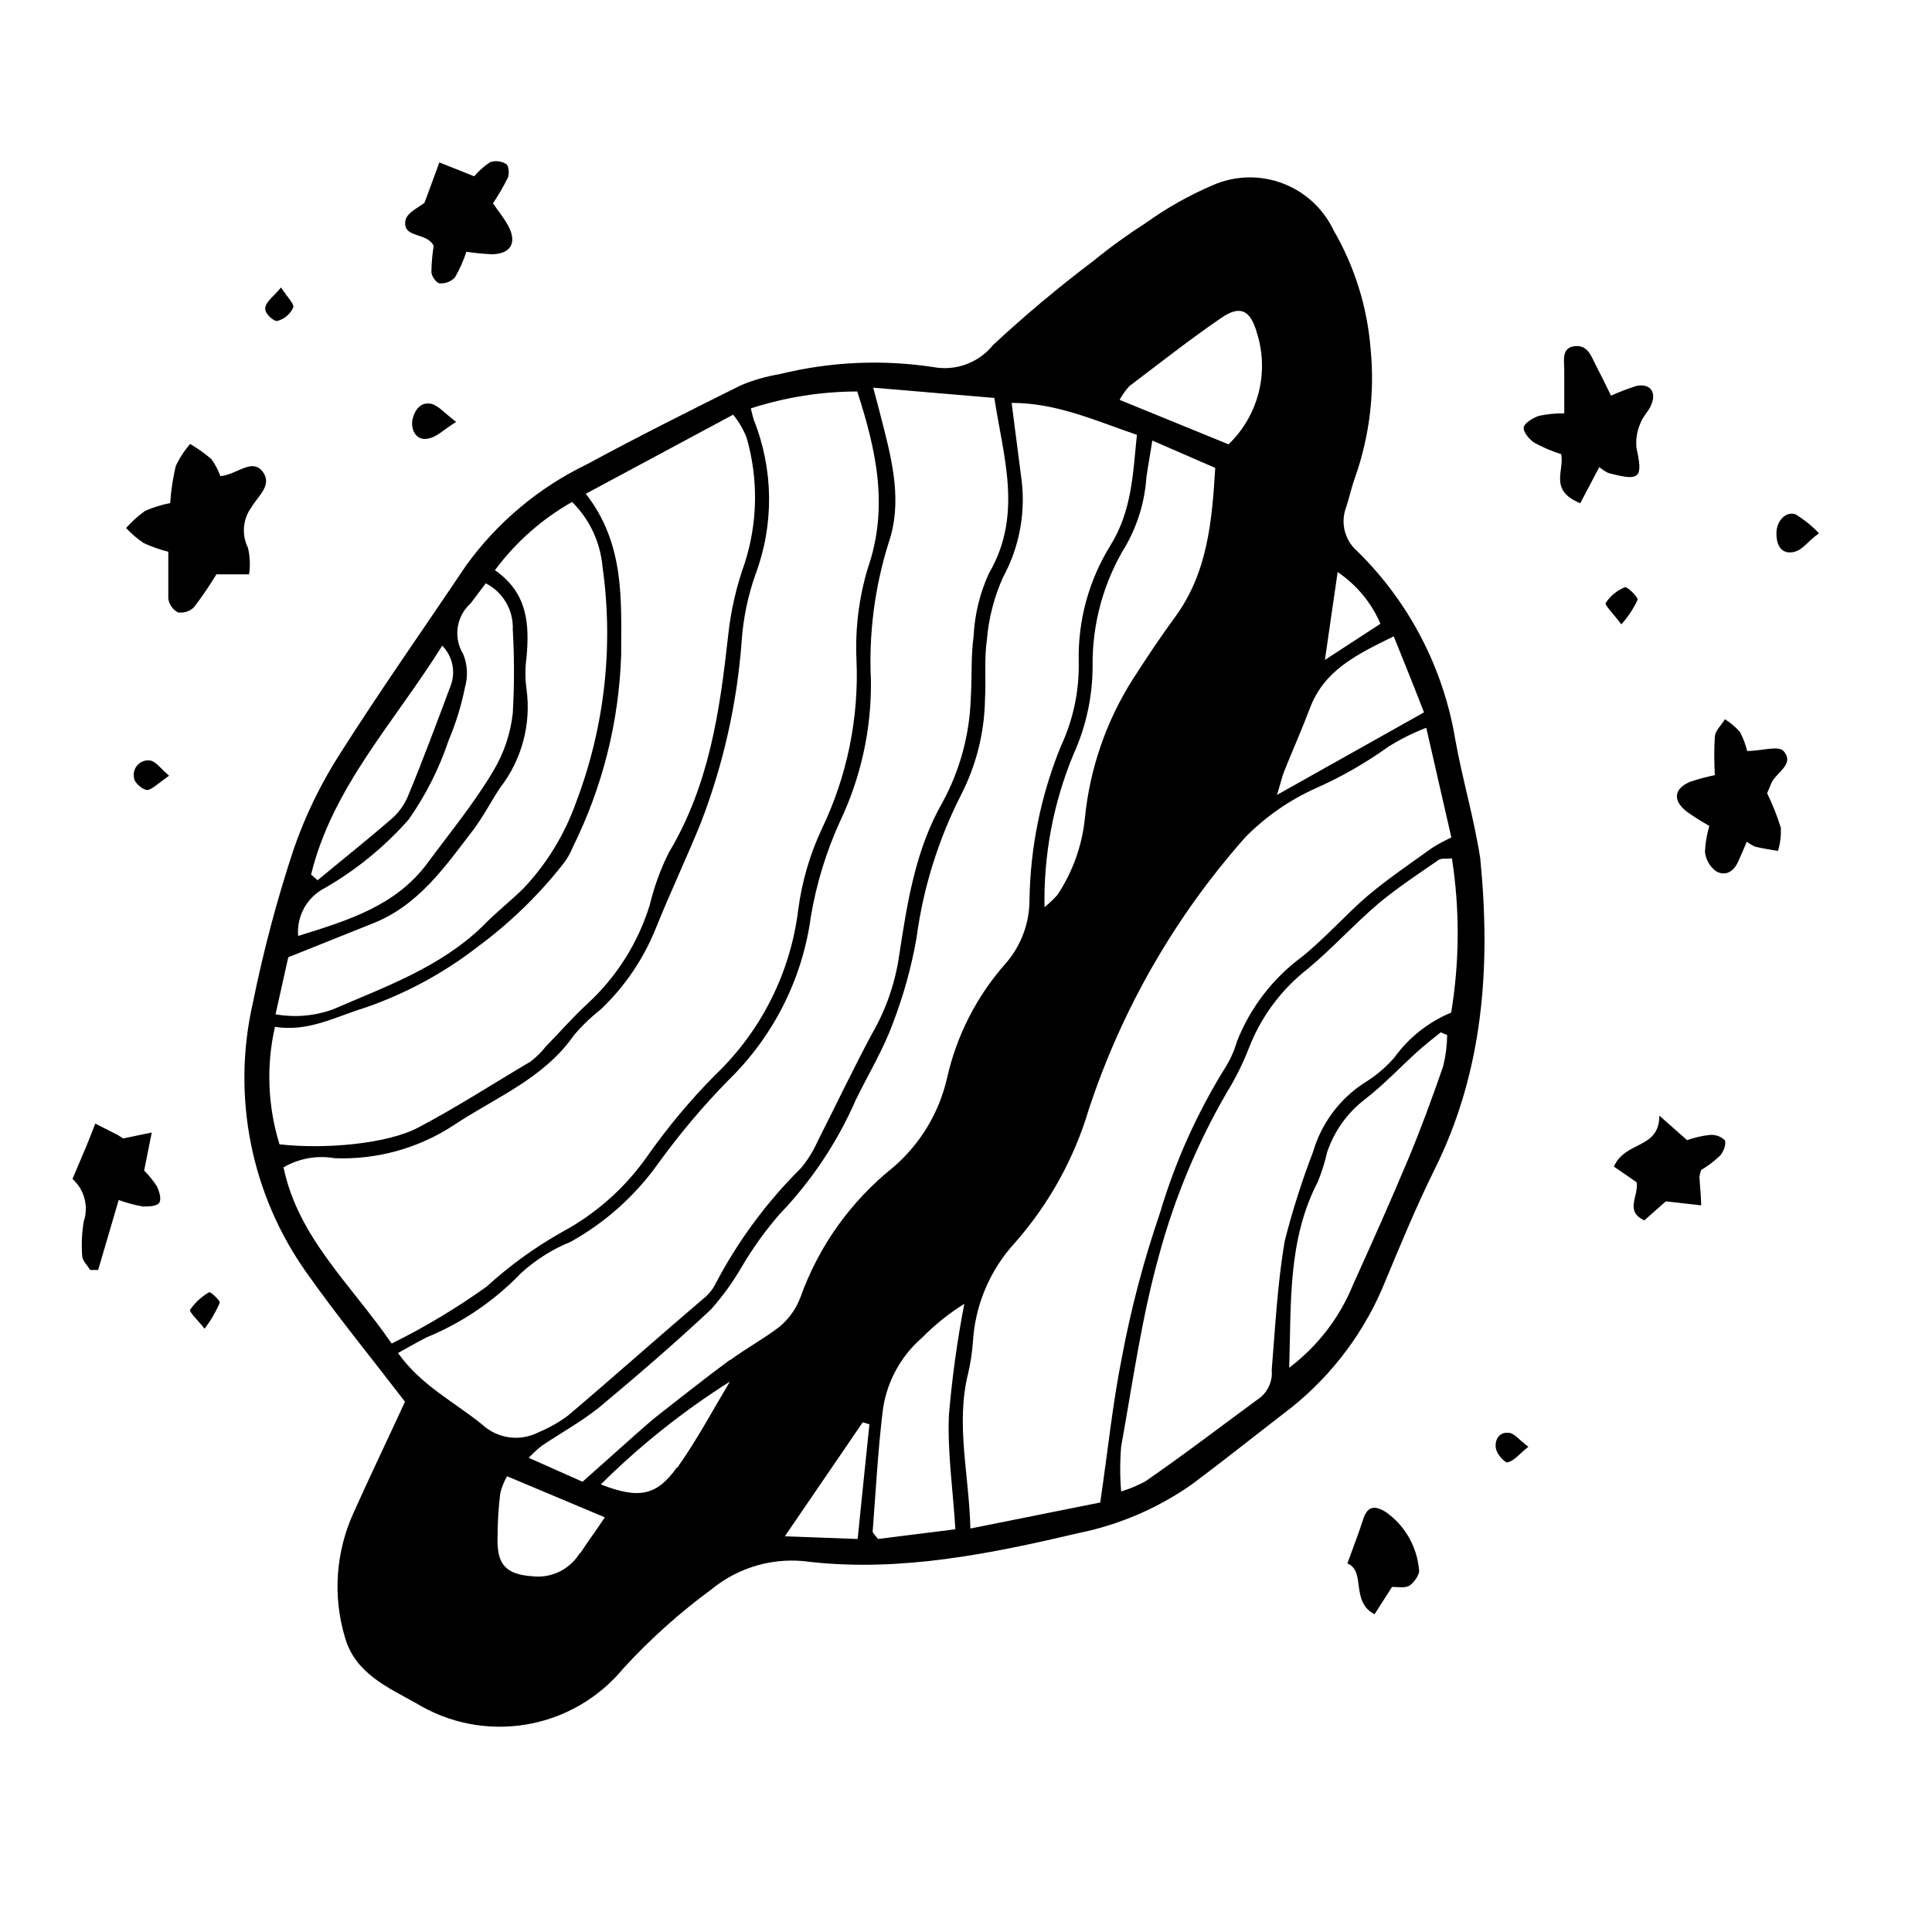 <?xml version="1.0" encoding="UTF-8"?>
<!-- Uploaded to: SVG Repo, www.svgrepo.com, Generator: SVG Repo Mixer Tools -->
<svg fill="#000000" width="800px" height="800px" version="1.1" viewBox="144 144 512 512" xmlns="http://www.w3.org/2000/svg">
 <g>
  <path d="m529.63 339.79c-3.172-18.875-12.238-36.266-25.895-49.676-3.383-2.887-4.574-7.59-2.973-11.738 0.855-2.621 1.41-5.34 2.367-7.91 3.84-10.949 5.231-22.609 4.082-34.156-0.895-11.012-4.231-21.684-9.777-31.238-2.719-5.762-7.57-10.238-13.531-12.484-5.961-2.25-12.562-2.09-18.41 0.445-6.309 2.695-12.309 6.074-17.883 10.074-4.82 3.094-9.465 6.457-13.906 10.078-9.203 6.949-18.051 14.367-26.5 22.215-1.855 2.312-4.301 4.078-7.074 5.113-2.777 1.039-5.781 1.309-8.695 0.781-13.609-2.078-27.496-1.445-40.859 1.867-3.457 0.57-6.836 1.535-10.074 2.871-13.805 6.852-27.559 13.754-41.059 21.059h-0.004c-12.703 6.148-23.68 15.359-31.941 26.801-11.184 16.676-22.773 33.102-33.504 50.027v0.004c-5.047 7.883-9.141 16.34-12.191 25.188-4.398 13.309-8 26.871-10.781 40.609-5.68 24.781-0.512 50.809 14.207 71.539 8.062 11.438 16.977 22.32 26.098 34.207-4.637 10.078-9.219 19.598-13.602 29.371v0.004c-4.754 10.371-5.578 22.117-2.32 33.051 2.719 9.523 11.133 13.148 18.793 17.434v-0.004c8.75 5.371 19.148 7.394 29.273 5.688 10.121-1.703 19.285-7.016 25.793-14.957 7.062-7.691 14.859-14.68 23.277-20.855 7.344-6.035 16.898-8.672 26.297-7.258 24.082 2.621 47.609-2.168 70.988-7.656 10.871-2.211 21.164-6.656 30.227-13.051 8.816-6.602 17.434-13.504 26.098-20.152 11.234-8.973 19.918-20.73 25.191-34.105 4.031-9.621 8.012-19.297 12.645-28.668 13.199-26.301 15.113-54.262 12.293-82.828-1.66-10.777-4.785-21.156-6.648-31.688zm-31.137-44.184c5.019 3.383 8.957 8.141 11.336 13.703l-14.711 9.574c1.16-8.012 2.168-15.117 3.375-23.277zm-14.156 52.75c2.215-5.543 4.684-11.035 6.801-16.676 3.777-10.078 12.445-14.258 22.219-19.043 3.074 7.609 5.492 13.602 8.012 20.152l-38.945 21.863c0.957-3.125 1.309-4.738 1.914-6.297zm-41.059-102.02c8.062-6.098 15.973-12.344 24.285-18.035 5.039-3.477 7.758-2.266 9.523 3.879h-0.004c1.637 5.137 1.801 10.633 0.473 15.859-1.328 5.227-4.09 9.977-7.981 13.715l-28.867-11.789c0.707-1.309 1.57-2.527 2.57-3.629zm22.773 21.664c-0.855 14.258-2.066 27.809-10.629 39.5-3.93 5.34-7.559 10.832-11.133 16.375l-0.004-0.004c-7.129 11.199-11.516 23.922-12.797 37.133-0.758 7.203-3.246 14.117-7.258 20.152-1.059 1.172-2.203 2.269-3.426 3.273-0.262-13.922 2.363-27.75 7.711-40.605 3.289-7.269 5.004-15.148 5.035-23.125-0.164-11.355 2.914-22.523 8.867-32.195 3.121-5.531 4.965-11.695 5.391-18.035 0.402-2.871 0.957-5.742 1.562-9.723zm-204.85 47.105c2.684 2.738 3.582 6.762 2.316 10.379-3.777 10.078-7.508 20.152-11.539 29.824l0.004 0.004c-1.008 2.25-2.504 4.246-4.383 5.844-6.348 5.492-12.949 10.73-19.445 16.121l-1.715-1.512c5.641-23.125 22.016-40.254 34.762-60.66zm-31.035 64.188c8.297-4.801 15.766-10.906 22.117-18.086 4.543-6.473 8.121-13.566 10.629-21.062 1.922-4.543 3.375-9.27 4.336-14.105 0.809-2.879 0.633-5.949-0.504-8.715-2.668-4.356-1.84-9.996 1.965-13.402l4.031-5.34h-0.004c4.59 2.344 7.383 7.148 7.156 12.293 0.426 7.367 0.426 14.75 0 22.117-0.59 5.34-2.309 10.488-5.039 15.113-5.039 8.566-11.586 16.523-17.582 24.637-8.363 11.285-20.809 15.113-34.258 19.297-0.445-5.312 2.391-10.359 7.152-12.746zm-9.773 18.391 22.27-8.918c12.191-4.734 19.297-15.113 26.754-24.836 2.621-3.477 4.637-7.406 7.055-11.082l-0.004-0.004c5.812-7.453 8.359-16.941 7.055-26.301-0.379-2.723-0.379-5.488 0-8.211 0.805-8.867 0.352-17.18-8.363-23.227 5.481-7.391 12.449-13.551 20.453-18.086 4.629 4.598 7.484 10.68 8.062 17.18 2.965 21.012 0.57 42.43-6.953 62.27-3.008 8.555-7.781 16.383-14.008 22.973-3.477 3.426-7.406 6.449-10.883 10.078-11.285 10.883-25.746 15.973-39.699 22.016-4.844 1.727-10.051 2.16-15.113 1.262zm-3.527 18.438c8.867 1.41 16.02-2.672 23.781-5.039 10.773-3.699 20.867-9.145 29.875-16.121 8.375-6.172 15.895-13.422 22.367-21.562 1.258-1.508 2.262-3.211 2.973-5.039 7.828-15.805 12.176-33.105 12.75-50.734 0-14.41 1.059-29.422-9.371-42.773l39.043-20.957c1.504 1.832 2.711 3.891 3.578 6.094 3.137 10.891 2.961 22.465-0.504 33.254-2.211 6.168-3.684 12.578-4.383 19.094-2.215 20.152-5.039 39.75-15.719 57.586-2.195 4.394-3.887 9.027-5.039 13.805-3.086 10.109-8.828 19.211-16.625 26.348-3.828 3.527-7.254 7.508-10.934 11.234-1.18 1.516-2.551 2.871-4.082 4.031-10.078 5.945-19.598 12.141-29.773 17.48-8.211 4.332-24.688 5.793-36.727 4.434-3.133-10.09-3.551-20.828-1.211-31.133zm2.266 37.23h0.004c4.09-2.371 8.891-3.227 13.551-2.418 11.062 0.438 21.988-2.555 31.285-8.566 11.035-7.406 24.031-12.395 32.094-23.98 2.129-2.519 4.508-4.816 7.106-6.852 6.391-6.059 11.395-13.434 14.66-21.613 3.777-9.371 8.113-18.539 11.941-27.961h-0.004c5.926-15.406 9.559-31.602 10.785-48.062 0.406-6 1.629-11.914 3.625-17.582 4.984-13.242 4.84-27.871-0.402-41.012-0.25-0.754-0.402-1.512-0.805-3.074 9.113-2.957 18.633-4.469 28.211-4.484 5.039 15.617 8.414 30.684 2.769 46.906h0.004c-2.359 7.887-3.363 16.113-2.973 24.332 0.648 15.445-2.516 30.812-9.223 44.738-3.125 6.699-5.215 13.836-6.195 21.16-2.016 16.797-9.82 32.367-22.066 44.035-6.57 6.637-12.57 13.816-17.938 21.461-5.875 8.398-13.641 15.301-22.672 20.152-7.156 4.035-13.832 8.871-19.898 14.41-7.977 5.711-16.398 10.766-25.191 15.113-10.98-15.922-24.785-28.062-28.664-46.703zm30.23 49.273c2.973-1.613 5.289-3.023 7.758-4.231v-0.004c9.398-3.871 17.891-9.652 24.941-16.977 3.852-3.531 8.305-6.348 13.148-8.312 9.168-5.094 17.086-12.168 23.176-20.707 5.668-7.844 11.914-15.254 18.691-22.168 11.906-11.602 19.586-26.852 21.812-43.328 1.465-8.695 4.055-17.164 7.711-25.188 5.539-11.641 8.348-24.395 8.211-37.285-0.617-12.371 0.969-24.758 4.684-36.574 3.629-10.629 1.059-21.262-1.613-31.691-0.707-2.82-1.461-5.644-2.469-9.422l32.094 2.719c2.418 15.82 7.609 31.035-1.461 46.551v0.004c-2.387 5.219-3.754 10.844-4.027 16.574-0.754 5.441-0.402 10.984-0.754 16.473l-0.004 0.004c-0.309 9.664-2.883 19.117-7.508 27.609-7.254 12.645-9.371 26.902-11.539 41.012l0.004-0.004c-1.086 7.098-3.481 13.93-7.055 20.152-5.039 9.371-9.672 19.145-14.508 28.668-1.125 2.519-2.582 4.871-4.336 7.004-9.188 9.094-16.902 19.566-22.871 31.035-0.785 1.449-1.867 2.719-3.176 3.727-11.84 10.078-23.629 20.605-35.57 30.73l0.004 0.004c-2.402 1.82-5.027 3.328-7.809 4.481-4.945 2.633-11.008 1.844-15.117-1.965-7.453-6.043-16.07-10.277-22.266-18.891zm48.266 53c-2.644 4.32-7.566 6.703-12.598 6.098-6.949-0.504-9.469-3.074-9.168-10.582 0-3.777 0.25-7.609 0.707-11.387 0.383-1.59 0.992-3.117 1.812-4.531l25.895 10.879c-2.164 3.379-4.484 6.352-6.496 9.523zm25.746-22.723c-5.34 7.508-10.078 8.414-20.152 4.484h-0.004c10.379-10.301 21.852-19.441 34.211-27.254-4.535 7.606-8.766 15.516-13.906 22.77zm14.055-28.516c-6.398 4.734-12.645 9.672-18.895 14.559-2.168 1.715-4.18 3.527-6.246 5.34l-13.906 12.395-14.258-6.344c1.066-1.141 2.211-2.203 3.426-3.176 5.039-3.375 10.328-6.297 15.113-10.078 10.078-8.414 20.152-17.078 29.727-26.047 3.098-3.473 5.832-7.254 8.164-11.285 2.918-4.969 6.289-9.656 10.074-14.004 8.445-8.809 15.27-19.043 20.152-30.23 3.223-6.648 7.152-13.047 9.773-20.152 2.859-7.398 4.984-15.059 6.348-22.871 1.762-13.188 5.75-25.98 11.789-37.836 4.051-7.898 6.223-16.621 6.348-25.492 0.301-5.039-0.25-10.531 0.504-15.668 0.477-5.715 1.926-11.301 4.285-16.527 4.488-8.258 6.148-17.762 4.734-27.055-0.805-6.195-1.613-12.395-2.469-19.145 11.992 0 22.219 4.734 33.199 8.465-1.059 10.328-1.309 20.152-7.055 29.371h0.004c-5.719 9.23-8.625 19.93-8.363 30.785 0.156 7.68-1.445 15.297-4.688 22.266-5.332 13.008-8.168 26.902-8.363 40.961-0.031 6.086-2.227 11.961-6.195 16.574-7.746 8.691-13.137 19.219-15.668 30.582-2.113 9.18-7.109 17.441-14.258 23.578-11.238 8.98-19.754 20.914-24.586 34.461-1.164 3.094-3.129 5.824-5.695 7.91-4.027 3.074-8.664 5.594-12.844 8.664zm33.703 47.457-19.145-0.703 20.656-30.23 1.762 0.555c-1.004 9.523-2.012 19.602-3.121 30.383zm5.543 0c-0.855-1.16-1.461-1.613-1.41-2.016 0.805-10.379 1.359-20.809 2.57-31.137v0.004c0.816-7.801 4.559-15.004 10.477-20.152 3.383-3.43 7.152-6.457 11.238-9.016-1.883 9.762-3.246 19.613-4.082 29.52-0.402 9.773 1.059 19.598 1.715 30.23zm24.484-2.769c-0.352-14.508-3.93-27.66-0.605-41.059 0.621-2.688 1.043-5.414 1.262-8.16 0.535-9.906 4.508-19.312 11.234-26.602 8.969-10.211 15.621-22.242 19.496-35.27 8.781-26.625 22.906-51.176 41.516-72.145 5.359-5.434 11.68-9.824 18.641-12.949 6.758-2.992 13.188-6.672 19.195-10.98 3.188-2.004 6.562-3.691 10.078-5.039 2.316 10.078 4.434 19.348 6.648 29.07-1.734 0.801-3.418 1.711-5.039 2.719-5.742 4.133-11.637 8.113-17.027 12.645-5.391 4.535-11.285 11.234-17.48 16.223l-0.004 0.004c-7.801 5.746-13.812 13.59-17.328 22.621-0.688 2.379-1.703 4.652-3.023 6.75-7.484 12.027-13.312 25.008-17.332 38.59-4.277 12.469-7.648 25.234-10.074 38.191-2.469 12.293-3.727 24.836-5.742 38.492zm125.3-122.52c-2.871 8.312-5.894 16.574-9.27 24.637-4.684 11.184-9.621 22.219-14.609 33.25-3.547 8.734-9.398 16.344-16.93 22.016 0.555-16.93-0.453-33.855 7.609-49.324 1.031-2.547 1.859-5.176 2.469-7.859 1.887-5.566 5.394-10.445 10.074-14.004 5.039-3.93 9.27-8.465 13.906-12.645 1.965-1.762 4.082-3.426 6.098-5.039l1.715 0.707-0.004-0.004c-0.039 2.785-0.391 5.559-1.059 8.266zm2.117-14.207c-6.055 2.512-11.289 6.664-15.113 11.988-2.356 2.676-5.106 4.969-8.164 6.801-6.457 4.297-11.188 10.738-13.348 18.188-2.941 7.66-5.43 15.48-7.457 23.43-1.965 11.285-2.519 22.824-3.477 34.309 0.27 2.734-0.824 5.43-2.922 7.203-10.078 7.406-20.152 15.113-30.582 22.32-2.039 1.098-4.184 1.992-6.398 2.668-0.332-3.953-0.332-7.934 0-11.887 3.074-17.027 5.441-34.258 10.078-50.836 4.086-15.098 10.133-29.598 17.984-43.125 2.309-3.742 4.262-7.688 5.844-11.789 3.227-8.277 8.645-15.523 15.668-20.961 6.5-5.441 12.242-11.789 18.691-17.281 5.039-4.18 10.48-7.758 15.871-11.488 0.754-0.504 2.016-0.25 3.527-0.402v0.004c2.098 13.543 2.031 27.336-0.203 40.859z"/>
  <path d="m209.71 289.16c-1.73-3.488-1.359-7.652 0.957-10.781 1.664-2.871 5.691-5.894 2.871-9.473-2.82-3.578-6.852 0.957-11.133 1.258v0.004c-0.59-1.621-1.402-3.144-2.422-4.535-1.746-1.484-3.617-2.816-5.59-3.981-1.547 1.777-2.836 3.762-3.828 5.894-0.758 3.211-1.246 6.481-1.461 9.773-2.289 0.441-4.519 1.133-6.652 2.066-1.84 1.32-3.531 2.84-5.039 4.535 1.387 1.5 2.945 2.836 4.637 3.981 2.106 0.98 4.297 1.754 6.551 2.316v12.445c0.234 1.531 1.164 2.867 2.516 3.625 1.562 0.246 3.148-0.258 4.285-1.359 2.137-2.797 4.121-5.707 5.945-8.715h8.664c0.348-2.352 0.242-4.742-0.301-7.055z"/>
  <path d="m577.69 262.76c-0.238-2.273 0.125-4.566 1.059-6.652 0.605-1.762 2.266-3.176 2.922-5.039 1.359-3.324-0.555-5.543-4.031-4.785-2.281 0.723-4.519 1.578-6.699 2.57-1.562-3.223-2.769-5.644-4.031-8.062-1.258-2.418-2.117-5.492-5.691-5.039-3.578 0.453-2.621 4.133-2.672 6.648v11.133 0.008c-2.25-0.02-4.496 0.199-6.699 0.652-1.613 0.555-3.828 1.863-4.031 3.074-0.203 1.211 1.512 3.273 2.922 4.133 2.238 1.203 4.582 2.199 7.004 2.969 0.855 4.535-3.324 9.523 5.039 13l5.039-9.574c2.168 1.664 2.719 1.664 3.223 1.762 7.606 1.969 8.363 0.961 6.648-6.797z"/>
  <path d="m616.64 343.02c-1.359-1.512-5.844 0-9.621 0-0.426-1.754-1.07-3.449-1.918-5.039-1.148-1.32-2.488-2.457-3.977-3.375-0.906 1.512-2.469 2.922-2.672 4.484-0.203 3.438-0.203 6.887 0 10.328-2.215 0.453-4.402 1.043-6.551 1.762-4.383 1.863-4.684 5.039-0.754 8.012 1.879 1.332 3.828 2.559 5.844 3.676-0.664 2.246-1.055 4.562-1.16 6.902 0.223 1.992 1.238 3.809 2.824 5.039 2.418 1.512 4.734 0.301 5.945-2.418 0.805-1.715 1.512-3.426 2.316-5.34 0.707 0.555 1.488 1.012 2.316 1.359 1.965 0.453 3.981 0.754 5.945 1.109 0.613-2.008 0.867-4.106 0.754-6.199-0.98-3.125-2.191-6.172-3.625-9.117l0.957-2.266c1.059-3.176 6.598-5.242 3.375-8.918z"/>
  <path d="m258.93 209.16c-0.367 2.281-0.57 4.59-0.605 6.902 0 1.109 1.309 2.922 2.168 3.023h-0.004c1.527 0.125 3.031-0.449 4.082-1.562 1.246-2.156 2.258-4.434 3.023-6.801 2.203 0.328 4.422 0.547 6.648 0.652 5.039 0 6.902-2.973 4.434-7.559-1.16-2.117-2.719-3.981-4.031-5.945l0.004 0.004c1.449-2.168 2.762-4.422 3.93-6.754 0.453-1.059 0.25-3.223-0.402-3.629l-0.004 0.004c-1.293-0.816-2.887-1.004-4.332-0.504-1.551 1.051-2.957 2.305-4.18 3.727l-9.219-3.68-3.93 10.68c-1.309 1.109-4.586 2.57-5.039 4.586-0.957 4.992 5.641 3.074 7.457 6.856z"/>
  <path d="m182.2 454.21c0.656-3.375 1.258-6.297 2.016-10.078l-7.609 1.562-1.309-0.855-6.047-3.074c-0.754 1.914-1.461 3.828-2.266 5.742l-3.781 8.922c3.172 2.84 4.344 7.301 2.973 11.336-0.484 2.981-0.621 6.008-0.402 9.016 0 1.258 1.359 2.519 2.117 3.777h2.117c1.762-6.047 3.578-12.09 5.441-18.539h-0.004c2.082 0.754 4.223 1.328 6.398 1.715 1.461 0 3.629 0 4.332-0.957 0.707-0.957 0-3.074-0.555-4.332h0.004c-0.988-1.531-2.137-2.949-3.426-4.234z"/>
  <path d="m596.94 444.79c-1.992 0.23-3.953 0.688-5.844 1.359l-7.356-6.5c0 8.969-9.02 6.602-12.043 13.504l6.047 4.18c0.504 3.828-3.223 7.609 2.016 10.078l5.691-5.039 9.371 1.059c0-2.519-0.352-5.039-0.453-7.609 0.098-0.602 0.25-1.191 0.453-1.762 1.824-1.078 3.512-2.363 5.039-3.832 0.906-1.008 1.715-3.176 1.211-4.082v0.004c-1.102-1.055-2.621-1.555-4.133-1.359z"/>
  <path d="m511.39 544.79c-3.125-2.016-5.039-1.613-6.144 1.863-1.109 3.477-2.621 7.356-4.18 11.688 5.039 2.016 0.707 10.078 7.203 13.453l4.637-7.254c1.512 0 3.477 0.402 4.637-0.352 1.16-0.754 2.769-2.973 2.519-4.231l-0.008-0.004c-0.551-6.07-3.711-11.605-8.664-15.164z"/>
  <path d="m619.81 280.29c-2.57-0.855-5.039 1.762-5.039 5.039 0 3.273 1.309 5.34 4.082 5.039 2.769-0.301 4.031-2.82 7.203-5.039-1.852-1.949-3.949-3.644-6.246-5.039z"/>
  <path d="m253.29 255.25c-0.453 2.82 1.059 5.391 3.777 5.039 2.719-0.352 4.231-2.266 7.809-4.484-3.074-2.316-4.637-4.281-6.551-4.785-2.867-0.605-4.43 1.609-5.035 4.231z"/>
  <path d="m578 302.91c0-0.754-2.719-3.527-3.426-3.273-2.055 0.844-3.809 2.281-5.039 4.129-0.352 0.555 2.066 2.922 4.133 5.691l-0.004 0.004c1.77-1.953 3.231-4.16 4.336-6.551z"/>
  <path d="m179.53 350.17c0 1.258 2.469 3.324 3.629 3.176 1.16-0.152 3.125-2.016 5.644-3.777-2.316-1.965-3.527-3.828-5.039-4.031l-0.004-0.004c-1.238-0.16-2.481 0.293-3.32 1.215-0.844 0.926-1.184 2.203-0.91 3.422z"/>
  <path d="m199.43 486.45c-2.008 1.148-3.731 2.731-5.039 4.633-0.352 0.555 1.863 2.57 3.828 5.039 1.605-2.094 2.941-4.379 3.981-6.801 0.352-0.605-2.519-3.074-2.769-2.871z"/>
  <path d="m540.46 527.96c0.25 1.461 2.367 3.777 3.074 3.578 1.715-0.402 3.074-2.168 5.492-4.133-2.418-1.812-3.629-3.477-5.039-3.68-2.922-0.398-3.981 2.219-3.527 4.234z"/>
  <path d="m217.52 229.05c1.844-0.5 3.375-1.793 4.18-3.527 0.352-0.957-1.562-2.769-3.223-5.34-1.965 2.367-3.93 3.727-4.18 5.34-0.254 1.613 2.316 3.731 3.223 3.527z"/>
 </g>
</svg>